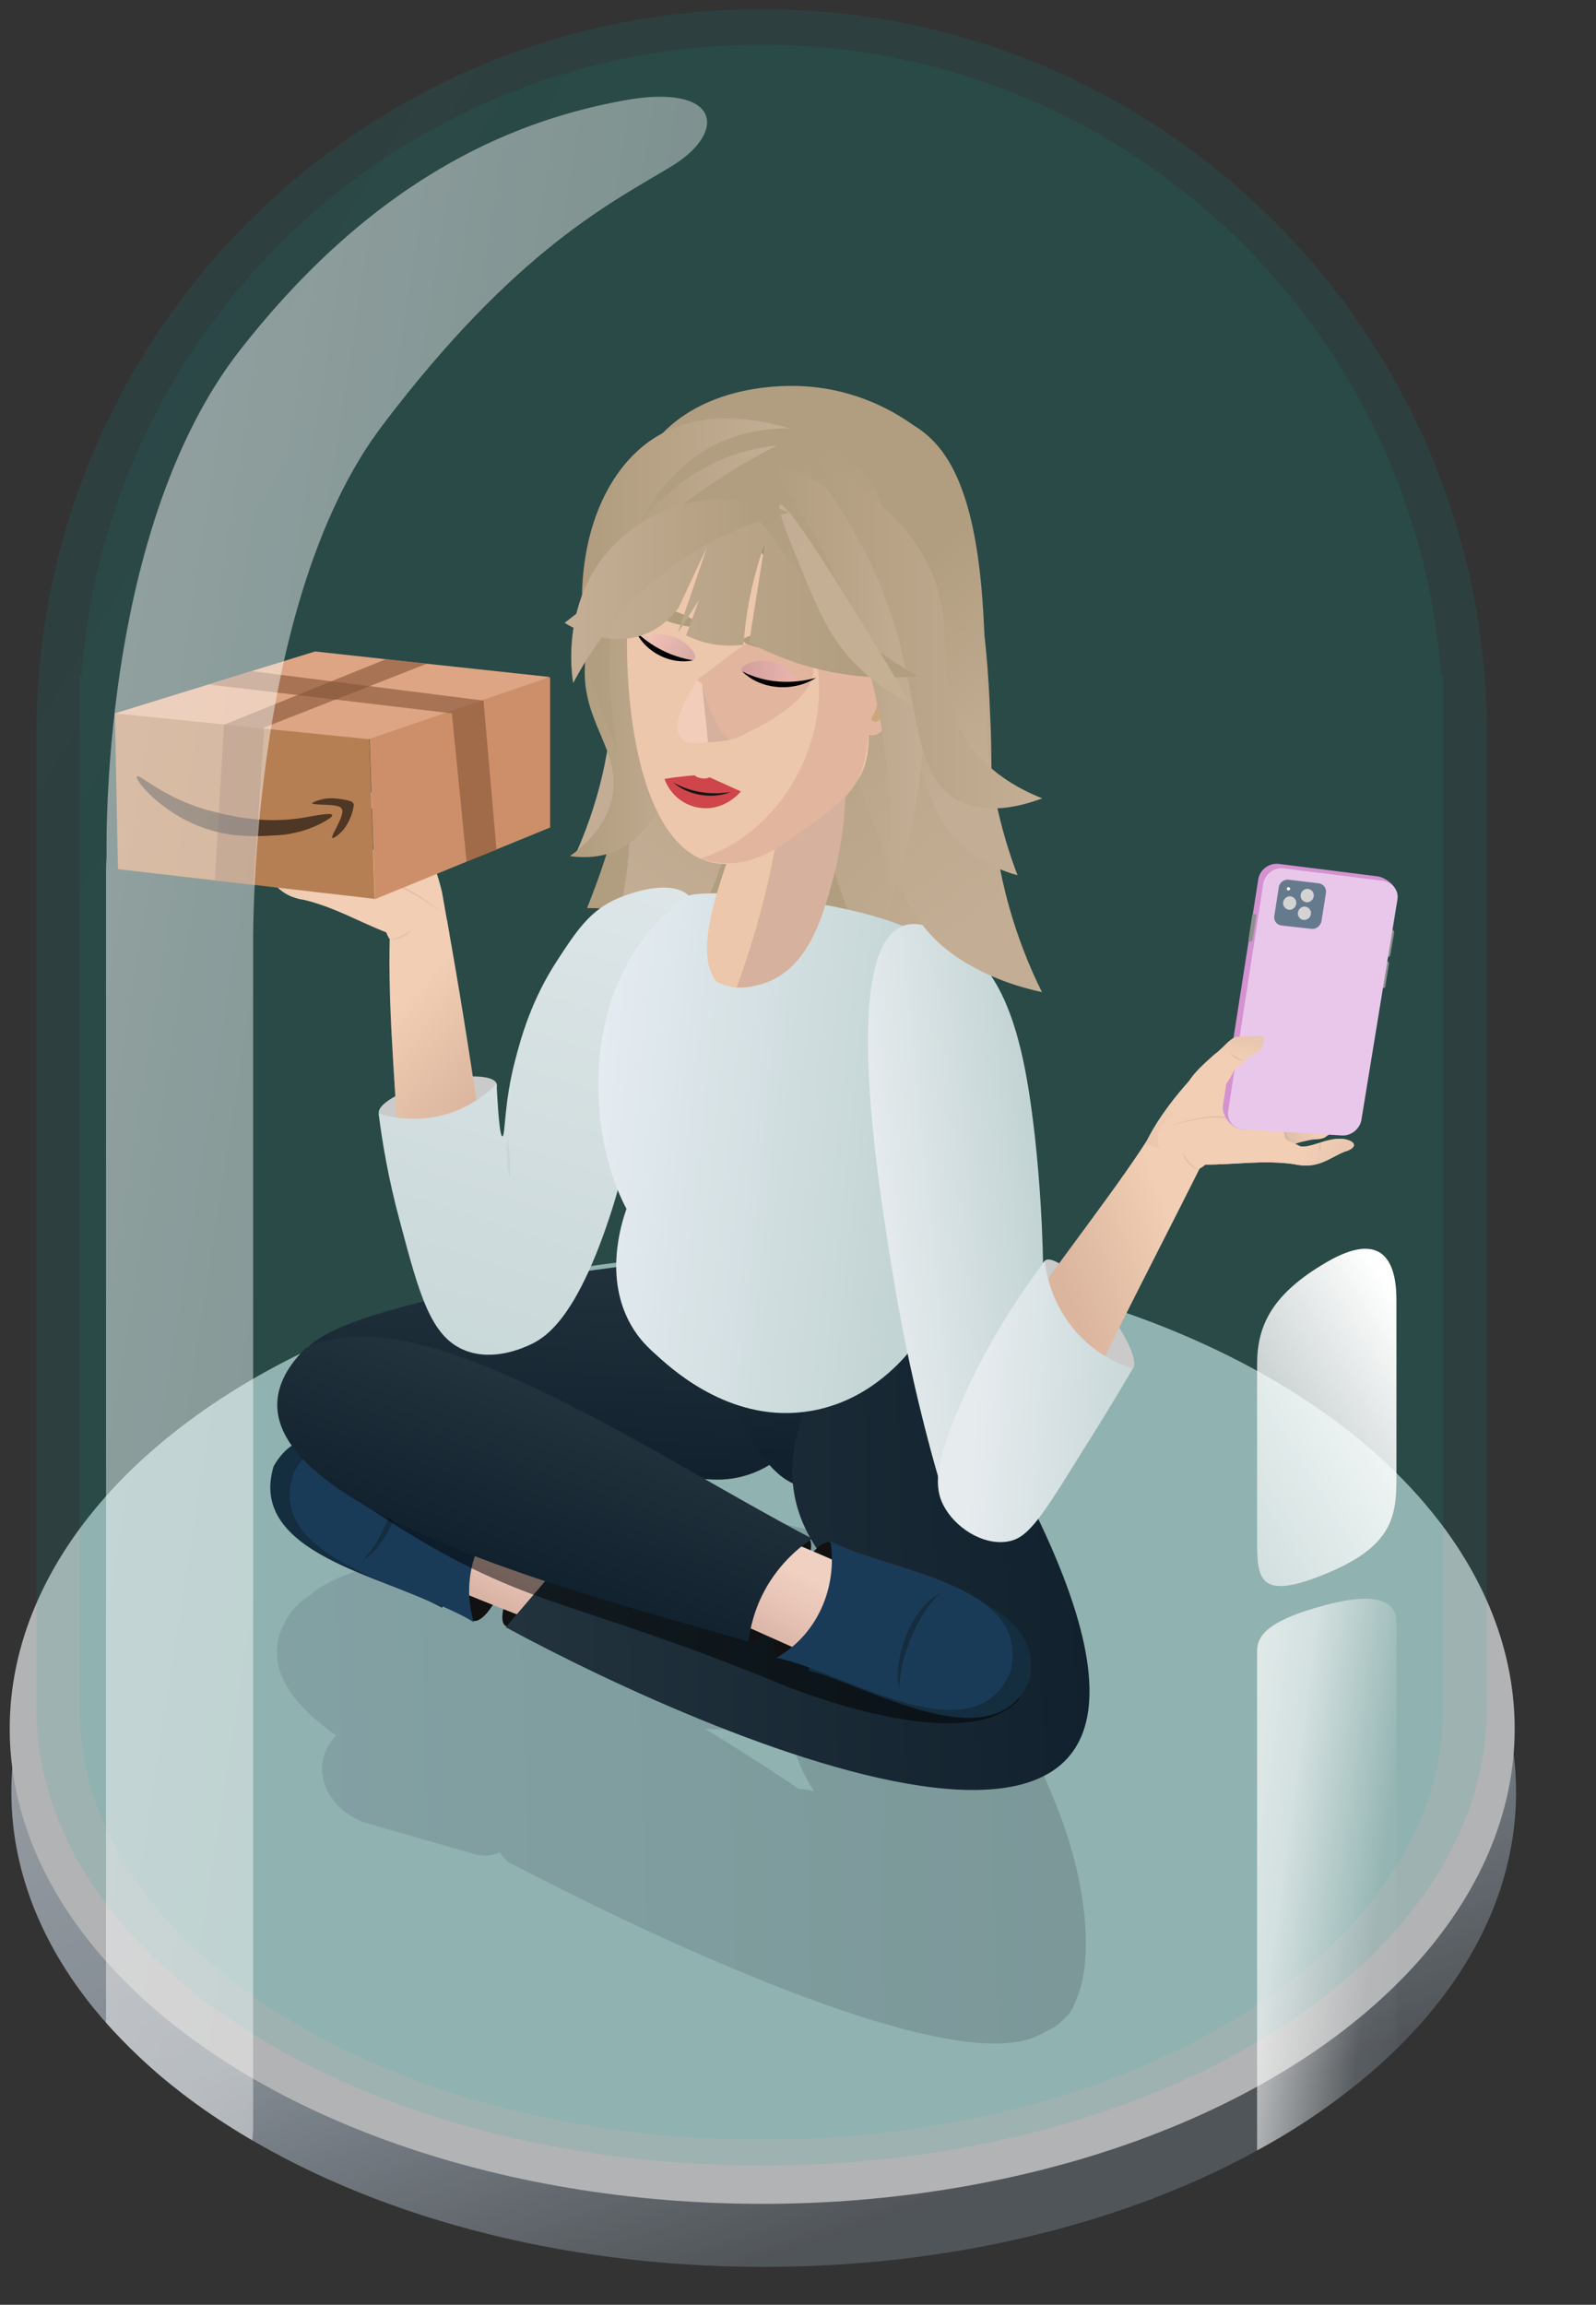 <?xml version="1.0" encoding="UTF-8"?>
<!-- Generator: Adobe Illustrator 28.3.0, SVG Export Plug-In . SVG Version: 6.00 Build 0)  -->
<svg xmlns="http://www.w3.org/2000/svg" xmlns:xlink="http://www.w3.org/1999/xlink" version="1.1" id="Layer_1" x="0px" y="0px" viewBox="0 0 575 830" style="enable-background:new 0 0 575 830;" xml:space="preserve">
<rect x="0" y="0" width="575" height="830" fill="#333333" stroke="none"/>
<style type="text/css">
	.st0{opacity:0.73;}
	.st1{fill:#3A4853;fill-opacity:0;}
	.st2{fill:url(#SVGID_1_);}
	.st3{fill:#E1E2E4;}
	.st4{opacity:0.11;fill:url(#SVGID_00000043422042997207326820000018017194099986211497_);enable-background:new    ;}
	.st5{opacity:9.000000e-02;fill:url(#SVGID_00000036959393676846506710000015545071943450728614_);enable-background:new    ;}
	.st6{opacity:0.21;fill:url(#SVGID_00000097496230496065088450000007578150425185002370_);enable-background:new    ;}
	.st7{fill:#CACACA;}
	.st8{fill:url(#Union_51_00000060721483191020382060000015581583457558053553_);}
	.st9{fill:url(#SVGID_00000064314121602583956120000018090756510619620484_);}
	.st10{fill:url(#Path_6362_00000132768078295743703350000001096900418206013062_);}
	.st11{fill:url(#Path_6364_00000021078696253724365340000010195419387863061671_);}
	.st12{fill:url(#Path_6365_00000140725454207538253640000010931177485367381156_);}
	.st13{fill:url(#Path_6363_00000003815920792486556180000008624986513712518584_);}
	.st14{opacity:0.12;}
	.st15{fill:#705F57;}
	.st16{opacity:0.18;}
	.st17{fill:url(#Path_6362_00000028298860779846559940000018029659204518265228_);}
	.st18{fill:url(#SVGID_00000020376616636668851310000017492407360289331094_);}
	.st19{fill:url(#SVGID_00000016074713309944147560000012329598277346417338_);}
	.st20{fill:url(#SVGID_00000117637141700375957330000007910726822875131549_);}
	.st21{fill:url(#SVGID_00000125591167178709359460000011931183120068854407_);}
	.st22{fill:#A0807F;}
	.st23{fill:url(#SVGID_00000145760437431543400670000004000000973928578434_);}
	.st24{fill:url(#SVGID_00000117659435707831436600000011434244553524702878_);}
	.st25{fill:#111111;}
	.st26{fill:url(#SVGID_00000087395145546249594030000014418721184472382389_);}
	.st27{fill:#142D3F;}
	.st28{fill:#1A3B58;}
	.st29{fill:url(#SVGID_00000075162934349119703670000009370333110721548467_);}
	.st30{opacity:0.5;enable-background:new    ;}
	.st31{fill:url(#SVGID_00000129197800768130267260000014313106661172558484_);}
	.st32{fill:url(#SVGID_00000122715166567347209270000018308389231065637563_);}
	.st33{fill:url(#SVGID_00000060738724936818988860000012675022255107340959_);}
	.st34{fill:url(#SVGID_00000042708616423023796750000013469831998762743453_);}
	.st35{fill:url(#SVGID_00000083072655948500854530000012386582702596171927_);}
	.st36{fill:url(#SVGID_00000046323008241820946520000009482840335948739215_);}
	.st37{fill:#9B9592;}
	.st38{fill:#DAC900;}
	.st39{fill:#ECD806;}
	.st40{fill:url(#SVGID_00000025440127246697641870000009479613473076660646_);}
	.st41{fill:#EDC7AB;}
	.st42{fill:#D6B19D;}
	.st43{fill:#E2B69E;}
	.st44{fill:#CBA77A;}
	.st45{fill:url(#SVGID_00000095305548642251363650000012717515137447311277_);}
	.st46{fill:#CF454A;}
	.st47{fill:#161616;}
	.st48{fill:#AE9C7C;}
	.st49{opacity:0.29;fill:url(#SVGID_00000175297523114411647670000010035865512117955773_);}
	.st50{fill:#F2CDB9;}
	.st51{fill:url(#SVGID_00000057108720908791528560000016265418914054650279_);}
	.st52{fill:url(#SVGID_00000165917710564619714810000006856005560071296912_);}
	.st53{fill:url(#SVGID_00000107585554893872661530000002560697293078747540_);}
	.st54{fill:url(#SVGID_00000173875543656442089350000016670079693583788934_);}
	.st55{fill:url(#SVGID_00000024701891320901534860000001846324923578309306_);}
	.st56{fill:url(#SVGID_00000183942116314651899150000008776395457223453571_);}
	.st57{fill:url(#SVGID_00000041991212501490448860000014110381128896190106_);}
	.st58{fill:url(#SVGID_00000128455586076580607990000010988832662966088326_);}
	.st59{fill:url(#SVGID_00000027577255643369173960000012108183898542124171_);}
	.st60{opacity:0.29;fill:url(#SVGID_00000180335053334852578610000013815695709248670362_);}
	.st61{fill:url(#Union_51_00000154400624704075159680000004215695877489306296_);}
	.st62{fill:url(#SVGID_00000085933505143448263500000003823264110783449736_);}
	.st63{fill:url(#Path_6364_00000044147422502010540060000000806745145158036646_);}
	.st64{fill:url(#Path_6365_00000181806080949960537760000007685178513339191219_);}
	.st65{fill:url(#Path_6363_00000021106590977361404670000000398817753359831947_);}
	.st66{fill:url(#Path_6362_00000157272697111089304200000012466037288654922631_);}
	.st67{fill:url(#Path_6362_00000044873282600851609680000001882646238178656390_);}
	.st68{fill:url(#SVGID_00000124878209617262595670000008230770703958212006_);}
	.st69{fill:#B57F53;}
	.st70{fill:#CD8F69;}
	.st71{fill:#DDA583;}
	.st72{opacity:0.61;fill:#855436;}
	.st73{fill:#D492D0;}
	.st74{fill:#8F8F8F;}
	.st75{fill:#E9C7EA;}
	.st76{fill:#667A8E;}
	.st77{fill:#D3D3D3;}
	.st78{fill:#FFFFFF;}
	.st79{fill:url(#Path_6362_00000176009254186530658130000008726989260186126486_);}
	.st80{fill:url(#SVGID_00000168114660615933036750000009041334735473546151_);}
	.st81{fill:url(#SVGID_00000033369574920823132890000017144480709427876237_);}
	.st82{opacity:0.57;}
	.st83{opacity:0.49;fill:url(#SVGID_00000118360842475105917640000008377278566574113671_);enable-background:new    ;}
</style>
<g transform="translate(-10 17.847)" class="st0">
	<path class="st1" d="M308.2,451.2c150.9,0,273.3,80.1,273.3,178.9S459.1,808.9,308.2,808.9S34.9,728.8,34.9,630   S157.3,451.2,308.2,451.2z"></path>
	
		<linearGradient id="SVGID_1_" gradientUnits="userSpaceOnUse" x1="-1086.677" y1="1063.032" x2="-1086.258" y2="1062.265" gradientTransform="matrix(542.113 0 0 -342.142 589272.625 364203.375)">
		<stop offset="0" style="stop-color:#C4CAD1"></stop>
		<stop offset="0.606" style="stop-color:#9FAAB5"></stop>
		<stop offset="1" style="stop-color:#5B6167"></stop>
	</linearGradient>
	<path class="st2" d="M284.1,456.4c149.7,0,272.1,76.6,272.1,171.1S434.8,798.5,285.1,798.5S14.1,721.9,14.1,627.5   S134.4,456.4,284.1,456.4z"></path>
	<ellipse class="st3" cx="284.6" cy="604.7" rx="271.1" ry="171.1"></ellipse>
</g>
<linearGradient id="SVGID_00000147912702211750510360000015788622114040638891_" gradientUnits="userSpaceOnUse" x1="-1097.007" y1="1081.039" x2="-1096.702" y2="1080.756" gradientTransform="matrix(522.585 0 0 -776.608 573231.438 839514.312)">
	<stop offset="0" style="stop-color:#2583A1"></stop>
	<stop offset="1" style="stop-color:#00B0A1"></stop>
</linearGradient>
<path style="opacity:0.11;fill:url(#SVGID_00000147912702211750510360000015788622114040638891_);enable-background:new    ;" d="  M13.1,615c0-0.1,0-0.1,0-0.2l0,0V262.3h0c1.2-143.3,117.7-259,261.3-259s260.1,115.8,261.3,259h0v352.5l0,0c0,0.1,0,0.1,0,0.2  c0,91.1-117,164.9-261.3,164.9S13.1,706.1,13.1,615z"></path>
<linearGradient id="SVGID_00000132047443802018258830000017116175105324610227_" gradientUnits="userSpaceOnUse" x1="-1096.872" y1="1081.039" x2="-1096.567" y2="1080.756" gradientTransform="matrix(491.13 0 0 -754.402 538677.938 815522.375)">
	<stop offset="0" style="stop-color:#2583A1"></stop>
	<stop offset="1" style="stop-color:#00B0A1"></stop>
</linearGradient>
<path style="opacity:9.000000e-02;fill:url(#SVGID_00000132047443802018258830000017116175105324610227_);enable-background:new    ;" d="  M28.7,615.5V243.2h0.7c9.4-127,115.5-227.1,244.9-227.1s235.4,100.1,244.9,227.1h0.7v372.3c0,85.6-109.9,155-245.6,155  S28.7,701.1,28.7,615.5z"></path>
<linearGradient id="SVGID_00000117647566717260034590000011148769068740554647_" gradientUnits="userSpaceOnUse" x1="-1095.229" y1="1080.492" x2="-1094.229" y2="1080.511" gradientTransform="matrix(291.511 0 0 -192.54 319371.125 208679.969)">
	<stop offset="0" style="stop-color:#4F6575"></stop>
	<stop offset="1" style="stop-color:#2E3741"></stop>
</linearGradient>
<path style="opacity:0.21;fill:url(#SVGID_00000117647566717260034590000011148769068740554647_);enable-background:new    ;" d="  M183.1,670.5c-1.3-1-2.3-2.2-3.1-3.5c-1.7,0.8-3.5,1.3-5.4,1.3c-0.6,0-1.2-0.1-1.9-0.2l0,0.1l-1-0.3l-39.1-11.2  c-11.6-3.4-18.8-14.3-15.9-24.3c0.8-2.8,2.3-5.3,4.4-7.4c-22.9-16.2-24.6-30.3-18-41.7c1.9-3.5,4.7-6.4,8.1-8.4  c17.2-17.8,127.1-32.4,145.4-31.4h4.4c3.7,0.2,7.4,1.2,10.7,3l24.2,5.4c6.6-1.3,13.5,0.2,19,4.2c0.3-0.4,0.5-0.9,0.8-1.3  c7.2-12.5,42.1,44.1,48.5,62.8c0,0,3.9,1.7,16.4,32.6c10.2,25.3,14.2,54.7,6.8,70.7c-0.8,2.4-2.1,4.5-4,6.1  c-0.9,0.9-1.8,1.8-2.8,2.5c-0.6,0.4-1.2,0.7-1.8,1c-1.9,1.1-3.9,2.1-5.9,3c-3.9,1.7-8.8,2.4-14.5,2.4  C305.4,736,183.1,670.5,183.1,670.5z M291.7,644.7l1.6,0.4c-4.5-7-8-15-8.5-23.4c-2.9-0.7-5.5-2.1-7.7-4.1  c-6.1,3.7-13.2,5.5-20.4,5.1l-2.7-0.1c16.2,9.8,28.9,18.3,33.9,21.7c0.9,0,1.8,0,2.7,0.2l0-0.1L291.7,644.7z"></path>
<ellipse transform="matrix(0.97 -0.244 0.244 0.97 -91.853 50.526)" class="st7" cx="157.8" cy="395.6" rx="21.9" ry="6.3"></ellipse>
<linearGradient id="Union_51_00000067205773157680494860000010389308986940963496_" gradientUnits="userSpaceOnUse" x1="-1538.277" y1="1081.754" x2="-1538.01" y2="1081.539" gradientTransform="matrix(164.248 8.717 8.189 -154.303 243934.219 180683.562)">
	<stop offset="0" style="stop-color:#F1CEB4"></stop>
	<stop offset="0.18" style="stop-color:#F1CEB4"></stop>
	<stop offset="0.988" style="stop-color:#DBB59E"></stop>
</linearGradient>
<path id="Union_51_00000172403932093904710980000006405893044848325053_" style="fill:url(#Union_51_00000067205773157680494860000010389308986940963496_);" d="  M143.5,413c-1.4-27.1-4.1-54.1-2.9-80.8c6.8-0.3,13.6-0.7,20.4-1c4.2,23.2,8.1,47.5,11.6,71.6"></path>
<linearGradient id="SVGID_00000103983480300940816780000008457878257906953857_" gradientUnits="userSpaceOnUse" x1="-1351.553" y1="132.97" x2="-1327.014" y2="124.305" gradientTransform="matrix(-0.977 -0.214 -0.214 0.977 -1171.02 -116.564)">
	<stop offset="0" style="stop-color:#F1CEB4"></stop>
	<stop offset="0.18" style="stop-color:#F1CEB4"></stop>
	<stop offset="0.941" style="stop-color:#CEB0A1"></stop>
</linearGradient>
<path style="fill:url(#SVGID_00000103983480300940816780000008457878257906953857_);" d="M159.2,321.1c-2.7-11.7-8.8-23.4-13.1-31.6  c-1.1-1.2-2.1-1.3-4.5-2.2c-4.6-1.6-4.5-3.2-6-1.1c-0.3-0.5-0.7-0.9-1.1-1.1c-11.4,7-21.8,5.5-13.1,19.4c-22-3.1-6.2-22.4-17.3-23.3  c-0.7,3.5-1.4,7.1-2.1,10.6c-1.6-2.8-3.4-4.1-6.4-2.8c2.3,7.4,4.7,14.7,7,22.1c3.9,1.5,5.9,4.3,10.2,5.9c-6.4,1.1-5.9-2.2-13.9-6.7  c-3.1-2.6-11-1.8-4.8,2.9c4.7,4.6,6.7,9.6,15.6,10.9c10.7,2.6,19.4,7.7,29.5,11.7c0.2,0.7,0.6,1.5,1.1,2.3 M140.2,337.9  c7.2-0.5,14.4-1,21.7-1.6c-0.9-5.1-1.8-10.2-2.7-15.3 M133,292.1c0.7-0.8,1.7-1.8,2.3-2.8c0.3,2.9,2.6,2.8,3.8,5.9  c0.2,1.3,1.7,3.8,2.6,4.8c1.4,11.4-13.4,6.8-14.6-3.7C130,294.9,131.9,293.2,133,292.1z"></path>
<linearGradient id="Path_6362_00000101824631275570880710000012159581658262174122_" gradientUnits="userSpaceOnUse" x1="-1513.531" y1="1073.611" x2="-1513.262" y2="1074.375" gradientTransform="matrix(42.48 -10.563 -12.816 -51.542 78198.461 39649.438)">
	<stop offset="0" style="stop-color:#F1CEB4"></stop>
	<stop offset="0.18" style="stop-color:#F1CEB4"></stop>
	<stop offset="0.941" style="stop-color:#CEB0A1"></stop>
</linearGradient>
<path id="Path_6362_00000008110040852934142840000017249863426637778822_" style="fill:url(#Path_6362_00000101824631275570880710000012159581658262174122_);" d="  M133.2,305.6c-2,5.7,5,12,7.5,12.1c0.5,0.4,3.7,3,7.8,2.1c11.4-4,6.8-12.7,1.9-22.2c-2.2-3.2-2.1-4.9-4.3-8.1  c-1.1-1.2-2.1-1.3-4.5-2.2c-3.8-1.5-4.4-2.4-5.3-1.9c-1.2,0.6-1.4,3-0.9,4.8c0.7,2.3,2.5,2.1,3.6,5c0.2,1.3,1.7,3.8,2.6,4.8  C143.7,304.5,136.9,308.9,133.2,305.6z"></path>
<linearGradient id="Path_6364_00000088820907511754948760000009034583775991747250_" gradientUnits="userSpaceOnUse" x1="-1445.705" y1="1079.461" x2="-1445.836" y2="1078.992" gradientTransform="matrix(14.374 -0.664 -1.981 -43.13 23029.051 45891.223)">
	<stop offset="2.531151e-02" style="stop-color:#F1CEB4"></stop>
	<stop offset="1" style="stop-color:#CEB0A1"></stop>
</linearGradient>
<path id="Path_6364_00000126324546060534063280000003757182244728282045_" style="fill:url(#Path_6364_00000088820907511754948760000009034583775991747250_);" d="  M101.3,294.7c-0.8-2.8,0.3-10.5,2.6-13.6c8-0.3,2.3,14.2,6.4,17.7c2.8,4.2,8,3.7,8.3,6.3c0.1,3.7-5.6,4.9-7.6,3.5  C105.4,306.8,102.1,300,101.3,294.7z"></path>
<linearGradient id="Path_6365_00000000216849372657141120000001819111733130570933_" gradientUnits="userSpaceOnUse" x1="-1480.289" y1="1080.643" x2="-1479.285" y2="1079.099" gradientTransform="matrix(21.855 -2.997805e-02 -4.237572e-02 -33.942 32501.744 36933.289)">
	<stop offset="4.730976e-02" style="stop-color:#F1CEB4"></stop>
	<stop offset="0.883" style="stop-color:#CEB0A1"></stop>
</linearGradient>
<path id="Path_6365_00000036942913800494185710000004764135841465364114_" style="fill:url(#Path_6365_00000000216849372657141120000001819111733130570933_);" d="  M102.5,311c-4.3-5.7-6.5-16.4-7-22.1c4.5-1.8,7,2.1,7.7,7.5c1.8,3.2,3.7,6.3,5.5,9.4c2.9,2.1,5.4,1.4,7.8,4.1  c2.2,2.3,0.2,7.7-3.4,7.5c-1.5,0-1.9-1-4.9-3C105.1,312.4,104.1,312.6,102.5,311z"></path>
<linearGradient id="Path_6363_00000002376768187495843420000016392574458628681386_" gradientUnits="userSpaceOnUse" x1="-1522.944" y1="1074.603" x2="-1524.279" y2="1074.571" gradientTransform="matrix(60.137 -14.954 -12.989 -52.262 105671.094 33709.582)">
	<stop offset="0" style="stop-color:#F1CEB4"></stop>
	<stop offset="0.18" style="stop-color:#F1CEB4"></stop>
	<stop offset="0.988" style="stop-color:#CEB0A1"></stop>
</linearGradient>
<path id="Path_6363_00000073705351832116490740000012786477337818800817_" style="fill:url(#Path_6363_00000002376768187495843420000016392574458628681386_);" d="  M139.1,335.6c-10.1-3.9-18.8-9.1-29.5-11.7c-8.9-1.3-10.9-6.3-15.6-10.9c-1.5-1-3.8-3.6-1-4.2c6.7-1.2,13.2,8.5,16.8,8.2  c7-0.9,18.2,1.4,25.9,0.9C180.7,321.1,148.5,353.2,139.1,335.6z"></path>
<g class="st14">
	<path class="st15" d="M102.1,316.1c0.4-1,0.8-1.9,1.4-2.9C103.7,314.3,103.1,315.6,102.1,316.1L102.1,316.1z"></path>
</g>
<g class="st14">
	<path class="st15" d="M113.6,316.7c1.3-0.3,2.1-1.2,2.7-2.2c0.6-1,1.1-2.2,0.9-3.5C118.4,313.3,116.3,317,113.6,316.7L113.6,316.7z   "></path>
</g>
<g class="st14">
	<path class="st15" d="M115.5,309c0.8-0.3,1.3-1.1,1.9-1.7c0.5-0.7,1.1-1.3,1.3-2.1C119.1,306.5,117,309.2,115.5,309L115.5,309z"></path>
</g>
<g class="st16">
	<path class="st15" d="M120.7,296.7c2.2,0.4,4.6,0.1,6.7-0.7C125.5,297.2,122.7,297.5,120.7,296.7L120.7,296.7z"></path>
</g>
<g class="st14">
	<path class="st15" d="M139.1,295.3c1.1,0.5,2.3,0.3,3.4,0.2c1.1-0.2,2.3-0.3,3.3-1C144.6,296.2,140.5,296.8,139.1,295.3   L139.1,295.3z"></path>
</g>
<g class="st14">
	<path class="st15" d="M141.5,303.3c1.3,0.9,2.7,1.4,4.3,1.1c1.5-0.3,3.2-0.6,4.7,0.1C147.3,304,144,306.6,141.5,303.3L141.5,303.3z   "></path>
</g>
<g class="st14">
	<path class="st15" d="M108.7,305.8c-0.5,1.1-1.9,1.9-3.1,1.8C106.6,306.9,107.6,306.4,108.7,305.8L108.7,305.8z"></path>
</g>
<g class="st14">
	<path class="st15" d="M108.1,300.9c0.5,0,1-0.4,1.5-0.6c0.5-0.3,0.9-0.4,1.2-0.9C111,300.5,108.9,301.5,108.1,300.9L108.1,300.9z"></path>
</g>
<g class="st14">
	<path class="st15" d="M100.7,297.9c0.8-0.3,1.6-0.4,2.5-0.5C102.8,298.2,101.5,298.4,100.7,297.9L100.7,297.9z"></path>
</g>
<g class="st14">
	<path class="st15" d="M105.2,292.3c0.6-0.1,1.2-0.4,1.8-0.5c0.2,0,0.4-0.1,0.6-0.2c-0.1,0.3-0.2,0.4-0.4,0.6   C106.7,292.6,105.8,292.8,105.2,292.3L105.2,292.3z"></path>
</g>
<g class="st14">
	<path class="st15" d="M140.6,338.3c1.4-0.1,2.8-0.7,4-1.3c1.3-0.7,2.6-1.3,3.6-2.3C146.9,336.9,143.1,338.8,140.6,338.3   L140.6,338.3z"></path>
</g>
<g class="st14">
	<path class="st15" d="M136.3,307.6c-1.2,4-0.4,6.9,2.2,10.1C135.3,315.3,134.3,311.2,136.3,307.6L136.3,307.6z"></path>
</g>
<linearGradient id="Path_6362_00000160876215996127258930000007938198179384331964_" gradientUnits="userSpaceOnUse" x1="-1513.964" y1="1074.097" x2="-1513.595" y2="1073.128" gradientTransform="matrix(42.48 -10.563 -12.816 -51.542 78198.461 39649.438)">
	<stop offset="0" style="stop-color:#F1CEB4"></stop>
	<stop offset="0.18" style="stop-color:#F1CEB4"></stop>
	<stop offset="0.941" style="stop-color:#CEB0A1"></stop>
</linearGradient>
<path id="Path_6362_00000008856486132596190350000015212177446139747752_" style="fill:url(#Path_6362_00000160876215996127258930000007938198179384331964_);" d="  M127.9,299c-0.3-0.9-0.6-1.9-0.9-2.8c4.1-2,11.9-7.6,7.4-11.2c-11.4,6.9-21.8,5.6-13.1,19.4c2.5,0.8,7.4,0.3,9.3-0.7  C129.7,302.7,128.3,300.4,127.9,299z"></path>
<g class="st14">
	<path class="st15" d="M119.8,304.2c3.3,0.6,6.8,0.5,10.1-0.3C126.9,305.4,122.9,305.5,119.8,304.2L119.8,304.2z"></path>
</g>
<g class="st14">
	<path class="st15" d="M126.7,317.8c5.8,0.3,11.8-0.9,17.4,1.1c5.4,2.2,10.1,5.8,14.7,9.3c-7.3-4.5-14.3-10.6-23.4-10   C132.5,318.1,129.6,318,126.7,317.8L126.7,317.8z"></path>
</g>
<linearGradient id="SVGID_00000135649499465013801460000018027311507060420759_" gradientUnits="userSpaceOnUse" x1="288.758" y1="188.169" x2="281.059" y2="307.01">
	<stop offset="3.790416e-03" style="stop-color:#9A8871"></stop>
	<stop offset="0.928" style="stop-color:#B19D7F"></stop>
</linearGradient>
<path style="fill:url(#SVGID_00000135649499465013801460000018027311507060420759_);" d="M223.4,249c-1.2-3.8-5.4-15.7-4.5-31.6  c0.5-9.4,2.6-17.5,4.5-23.5h0c2.1-73.3,123.3-72.4,123.9,1.2c-0.1,17.4-0.2,34.7-0.4,52.1c-0.1,7.7,0.3,8.6,0.7,18.5  c1.6,43.9,2.4,65.9-4.5,72.3c-14.7,13.6-52.6-5-60.8-9.2c-23.6-0.6-47.2-1.2-70.8-1.8C228.1,285.7,227.5,262.6,223.4,249z"></path>
<linearGradient id="SVGID_00000076599409617153780280000007953587295434277291_" gradientUnits="userSpaceOnUse" x1="-89.353" y1="171.006" x2="20.059" y2="310.29" gradientTransform="matrix(-0.997 7.444014e-02 7.444014e-02 0.997 201.61 1.301)">
	<stop offset="6.783333e-02" style="stop-color:#B19D7F"></stop>
	<stop offset="0.988" style="stop-color:#C3AD94"></stop>
</linearGradient>
<path style="fill:url(#SVGID_00000076599409617153780280000007953587295434277291_);" d="M318.4,150c-53.5-7.4-72.4,13.6-78.8,22.8  c-16.6,24-14.9,65.7-14.1,88.8c0.6,18.6,3.3,33.8-0.5,58c-2.4,15.3-6.2,27.4-9.2,35.4c7.1-2.3,16.7-6.3,25.5-13.6  c15.7-13.1,18.7-28.6,30-72.3c1.8-7.1,2.9-10.6,3-11.1c6.4-30.2-4.7-45-2.7-61C273,185,282.6,168.5,318.4,150z"></path>
<linearGradient id="SVGID_00000107574336379925857460000007405710286628040333_" gradientUnits="userSpaceOnUse" x1="107.332" y1="183.251" x2="237.917" y2="349.488" gradientTransform="matrix(1 0 0 1 142.771 0)">
	<stop offset="6.783333e-02" style="stop-color:#B19D7F"></stop>
	<stop offset="0.988" style="stop-color:#C3AD94"></stop>
</linearGradient>
<path style="fill:url(#SVGID_00000107574336379925857460000007405710286628040333_);" d="M229.7,167.4c64.1-13.6,88.9,9.5,97.4,19.8  c22.2,26.9,23.8,76.5,24.9,103.9c0.9,22.1-1,40.3,5.7,68.7c4.2,17.9,9.9,31.9,14.2,41.1c-8.8-2-20.8-5.9-32-13.7  c-20.1-14.1-25.2-32.2-42.6-82.9c-2.8-8.2-4.5-12.3-4.6-12.8c-10.4-35.2,1.7-53.7-2.1-72.4C287.7,204.8,274.7,186.1,229.7,167.4z"></path>
<linearGradient id="SVGID_00000106853477182120125440000017404727832358621608_" gradientUnits="userSpaceOnUse" x1="-2199.466" y1="-11.335" x2="-2198.466" y2="-11.353" gradientTransform="matrix(-4.127 79.294 -185.386 -9.65 -10977.473 174744.672)">
	<stop offset="0" style="stop-color:#22333E"></stop>
	<stop offset="1" style="stop-color:#11222E"></stop>
</linearGradient>
<path style="fill:url(#SVGID_00000106853477182120125440000017404727832358621608_);" d="M294.3,498.8c-1,19.8-17.9,35-37.7,34  c-0.6-0.1-116-6-116.7-6.1c-20-0.7-32.8-20.4-30.9-37.9c3.5-19.5,128.2-36.3,147.6-35.3C278.9,451.4,295.3,477.4,294.3,498.8z"></path>
<g class="st14">
	<path class="st22" d="M181.1,417.7c-1.3,5.4-2.7,10.7-4.3,16C177,428.2,178.5,422.6,181.1,417.7L181.1,417.7z"></path>
</g>
<linearGradient id="SVGID_00000051358580837910715820000008792148986836398217_" gradientUnits="userSpaceOnUse" x1="139.941" y1="538.351" x2="242.441" y2="219.315">
	<stop offset="0" style="stop-color:#C3D4D4"></stop>
	<stop offset="0.962" style="stop-color:#E6EBEE"></stop>
</linearGradient>
<path style="fill:url(#SVGID_00000051358580837910715820000008792148986836398217_);" d="M248,322.4c-7.3-6.5-23.8,0.4-25.4,1.1  c-10.1,4.3-15,11.9-21.8,22.3c-9.4,14.4-13,27.6-15.2,36c-4.1,15.5-3.5,27.4-4.6,27.4c-0.6,0-1.3-3.3-2.1-18.9  c-2.7,2.8-8.6,8-17.7,10.8c-11.4,3.5-21.1,1-24.8-0.1c1.3,10.2,3.5,23.5,7.6,38.6c7.1,26.8,11.2,41.8,23.5,46.7  c10.4,4.1,21.2-1,23.6-2.1c5.6-2.6,16.4-9.5,28.4-45.6c5.7-17.1,5.4-22,10.1-41C241.7,349.3,256.6,330,248,322.4z"></path>
<linearGradient id="SVGID_00000119829885674620239170000007775181248193199016_" gradientUnits="userSpaceOnUse" x1="-1096.032" y1="1095.661" x2="-1095.283" y2="1095.489" gradientTransform="matrix(17.066 80.244 70.066 -14.902 -57769.203 104739.18)">
	<stop offset="0" style="stop-color:#22333E"></stop>
	<stop offset="1" style="stop-color:#11222E"></stop>
</linearGradient>
<path style="fill:url(#SVGID_00000119829885674620239170000007775181248193199016_);" d="M332.9,491.8c3.8,17.8-5,34.8-19.6,37.9  l-20.4,5.4c-14.6,3.1-29-25.5-32.8-43.3c-3.8-17.8-10.4-31.4,4.2-34.5l35.3,7.9C314.2,462.1,329.1,474,332.9,491.8z"></path>
<path class="st25" d="M197.8,569.7c-14.4,24.8-24.1,19.2-9.8-5.7C202.3,539.2,212.1,544.8,197.8,569.7z"></path>
<path class="st25" d="M170.5,559.7c-8,29.4,3.1,32.8,13.4,4.9C193.9,535.9,182.8,531,170.5,559.7z"></path>
<linearGradient id="SVGID_00000062151374849187282510000009908140997320574613_" gradientUnits="userSpaceOnUse" x1="-2162.891" y1="-5.215" x2="-2161.7" y2="-5.161" gradientTransform="matrix(-18.397 23.419 -68.312 -30.865 -39933.449 51046.758)">
	<stop offset="0" style="stop-color:#EFD0C1"></stop>
	<stop offset="0.26" style="stop-color:#EFD0C1"></stop>
	<stop offset="0.661" style="stop-color:#E6C2B5"></stop>
	<stop offset="1" style="stop-color:#D9B4A5"></stop>
</linearGradient>
<path style="fill:url(#SVGID_00000062151374849187282510000009908140997320574613_);" d="M244.5,571.6l-19.3,24  c-17.8-5.7-52.6-19.3-69.3-26.6l17.2-24.8C176.5,541.1,246.3,568.1,244.5,571.6z"></path>
<path class="st27" d="M177.4,539.4L177.4,539.4c-20.4-7.1-63-39.3-78.8-11.4c-9.6,31.4,40,39.5,60.7,51  C162.7,567.1,170.4,550,177.4,539.4z"></path>
<path class="st28" d="M185.4,540.3c-22.8-6.2-63.1-39.1-79.5-10.2c-11.6,32,44.6,41.2,64.8,54.1  C165.8,568.2,171.9,550.7,185.4,540.3z"></path>
<g>
	<path class="st27" d="M143.6,526.5c3.8,10.2-1.8,24.5-8.9,32.2c-1.1,1.2-2.5,2.3-3.9,3C138.2,554.4,145,537,143.6,526.5   L143.6,526.5z"></path>
</g>
<linearGradient id="SVGID_00000116942079207299476930000014199307688134023301_" gradientUnits="userSpaceOnUse" x1="-2187.633" y1="0.498" x2="-2186.643" y2="0.48" gradientTransform="matrix(212.754 0 0 182.974 465608.781 465.038)">
	<stop offset="0" style="stop-color:#22333E"></stop>
	<stop offset="1" style="stop-color:#11222E"></stop>
</linearGradient>
<path style="fill:url(#SVGID_00000116942079207299476930000014199307688134023301_);" d="M206.5,557.6c19.4,8.4,55.6,24.1,55.6,24.1  c0.7,0.4,59.4,9.2,59.9,10c-2.5-3.9-4.6-8-6.3-12.3c-47.3-35.9-32.7-71.4,0-114.6c7.2-12.5,42.1,44.1,48.5,62.9  c103.7,191.2-105,100-182,58.3"></path>
<path class="st30" d="M118.5,521.5c33.5-21.1,158.3,42,210.8,53.9c4.9-0.2,49.5,12.9,37.8,36.6c-19.4,21.9-83.9-5-82.6-4.2  c-78-32.4-92.9-27.4-143.2-59.3C129.6,540.6,113.6,533.1,118.5,521.5z"></path>
<linearGradient id="SVGID_00000077294215718901774820000008655593869490790572_" gradientUnits="userSpaceOnUse" x1="327.26" y1="661.112" x2="201.448" y2="673.933" gradientTransform="matrix(1 0 0 -1 0 1082)">
	<stop offset="0" style="stop-color:#C3D4D4"></stop>
	<stop offset="1" style="stop-color:#E8EEF4"></stop>
</linearGradient>
<path style="fill:url(#SVGID_00000077294215718901774820000008655593869490790572_);" d="M237.3,488.7c-3.5-3.1-7-6.3-10-11.6  c-9.6-16.9-3.6-36-1.6-41.8c-14.9-27.6-17.5-84.1,20.9-111.7c1.3-5.9,84.9,2.3,91.8,19.5c3.8,3.3,4.5,59.4,0.1,62.8  c-3,7.1-7.2,11.5-10,13.9c-1.3,10.4-2.2,22.1-2.3,35c0,11.5,0.6,22.1,1.7,31.6c-4.1,5-16.2,18.4-35.8,21.7  C264.4,512.9,243.2,494,237.3,488.7z"></path>
<path class="st25" d="M285.2,575.1c-14.4,24.8-24.1,19.2-9.8-5.7C289.8,544.6,299.5,550.2,285.2,575.1z"></path>
<path class="st25" d="M297,579.7c-14.4,26.8-24.8,21.7-13.1-5.6C296.4,546.4,307.8,550.4,297,579.7z"></path>
<linearGradient id="SVGID_00000148624772727413896480000012132071831125684909_" gradientUnits="userSpaceOnUse" x1="-2165.019" y1="-5.8" x2="-2163.744" y2="-5.743" gradientTransform="matrix(-19.157 22.801 -67.26 -33.096 -41590.762 49721.398)">
	<stop offset="0" style="stop-color:#EFD0C1"></stop>
	<stop offset="0.26" style="stop-color:#EFD0C1"></stop>
	<stop offset="0.661" style="stop-color:#E6C2B5"></stop>
	<stop offset="1" style="stop-color:#D9B4A5"></stop>
</linearGradient>
<path style="fill:url(#SVGID_00000148624772727413896480000012132071831125684909_);" d="M302.2,562.7c-3.4,11.1-6.9,22.2-10.3,33.3  c-27.9-12.5-55.8-24.9-83.8-37.3l18-24.2C250.4,541.7,279.2,552.4,302.2,562.7z"></path>
<linearGradient id="SVGID_00000099650515701343343610000010174892236259977911_" gradientUnits="userSpaceOnUse" x1="-2209.755" y1="-9.573" x2="-2208.731" y2="-9.592" gradientTransform="matrix(-21.982 60.419 -192.59 -70.07 -50215.219 133343.078)">
	<stop offset="0" style="stop-color:#22333E"></stop>
	<stop offset="1" style="stop-color:#11222E"></stop>
</linearGradient>
<path style="fill:url(#SVGID_00000099650515701343343610000010174892236259977911_);" d="M275.4,572.9c-3.9,7.3-5.2,14-5.8,18.4  c-32.5-10.9-213.8-51.2-159.7-105.6c39.9-20.9,123.3,37.3,182.7,68.4C288.5,556.8,280.9,562.7,275.4,572.9z"></path>
<path class="st27" d="M305.6,559.8L305.6,559.8c19.7,8.9,72.8,14.7,65.1,45.8c-13.1,29.2-58.6,1-79.5-4  C297.1,590.6,303.4,572.6,305.6,559.8z"></path>
<path class="st28" d="M299.2,555c20.8,11.1,72.8,14.9,64.8,47.2c-13.5,31.3-60.7-0.7-84.3-5.2C294.3,588.8,301.8,571.9,299.2,555z"></path>
<g>
	<path class="st27" d="M339,573.7c-8.1,6.3-15.3,24.2-14.8,34.4c-0.6-1.5-0.8-3.2-0.8-4.9C323.6,592.9,329.3,578.4,339,573.7   L339,573.7z"></path>
</g>
<linearGradient id="SVGID_00000097470297934102786540000010958736901197312187_" gradientUnits="userSpaceOnUse" x1="373.527" y1="434.987" x2="315.687" y2="440.882">
	<stop offset="0" style="stop-color:#C3D4D4"></stop>
	<stop offset="1" style="stop-color:#E6EBEE"></stop>
</linearGradient>
<path style="fill:url(#SVGID_00000097470297934102786540000010958736901197312187_);" d="M325.2,333.5c6.3-2.5,13.4,1.8,18,4.5  c19.1,11.4,25.7,35.7,29.7,71.8c3.2,29.6,5.3,72.5-1.4,125.9c-9.9,3.1-19.7,6.2-29.6,9.3c-5.8-18.8-14.2-48.8-20.3-86.6  C316.3,425.9,302.8,342.4,325.2,333.5z"></path>
<linearGradient id="SVGID_00000082354222209876931450000013321726737447273634_" gradientUnits="userSpaceOnUse" x1="121.94" y1="164.713" x2="238.437" y2="313.015" gradientTransform="matrix(1 0 0 1 142.771 0)">
	<stop offset="6.783333e-02" style="stop-color:#B19D7F"></stop>
	<stop offset="0.988" style="stop-color:#C3AD94"></stop>
</linearGradient>
<path style="fill:url(#SVGID_00000082354222209876931450000013321726737447273634_);" d="M243.3,153.1c59.6-11.9,82.6,8.3,90.5,17.3  c20.6,23.5,22.1,66.9,23.1,90.9c0.8,19.3-0.9,35.2,5.3,60.1c3.9,15.6,9.2,27.9,13.2,35.9c-8.2-1.8-19.3-5.2-29.7-12  c-18.7-12.3-23.4-28.1-39.6-72.5c-2.6-7.2-4.1-10.8-4.3-11.2c-9.7-30.8,1.6-46.9-1.9-63.3C297.2,185.8,285.1,169.5,243.3,153.1z"></path>
<linearGradient id="SVGID_00000032620297065792465370000003759238423711613358_" gradientUnits="userSpaceOnUse" x1="295.158" y1="190.134" x2="350.939" y2="261.144" gradientTransform="matrix(-1 0 0 1 559.206 0)">
	<stop offset="6.783333e-02" style="stop-color:#B19D7F"></stop>
	<stop offset="0.966" style="stop-color:#C3AD94"></stop>
</linearGradient>
<path style="fill:url(#SVGID_00000032620297065792465370000003759238423711613358_);" d="M329,153.1c-5.8-4.2-19.7-12.9-39.4-14  c-6.5-0.4-33.9-1-51.4,17.4c-14.9,15.6-15.9,37.6-17.2,73.6c-0.6,15.6,0.7,28.5-3.9,48.6c-2.9,12.7-6.9,22.6-9.8,29.1  c6.1-1.4,14.4-4.2,22.1-9.7c13.9-10,17.4-22.8,29.5-58.7c2-5.8,3.1-8.7,3.2-9.1c1.6-5.6-1.1-41.1,1.4-51.3  C266,169.3,279.5,158.3,329,153.1z"></path>
<g class="st14">
	<path class="st37" d="M182.8,409.9c0.5,2.4,0.8,4.9,0.9,7.3c0.1,2.4,0.2,4.9-0.1,7.4c-0.5-2.4-0.8-4.9-0.9-7.3   C182.6,414.8,182.5,412.3,182.8,409.9z"></path>
</g>
<path class="st38" d="M230.2,238.4c2.1,1.5,2.4,3.6,0.7,4.9c-1.7,1.2-4.7,1-6.8-0.5c-2.1-1.5-2.4-3.7-0.7-4.9  C225.2,236.7,228.2,237,230.2,238.4z"></path>
<path class="st39" d="M228.8,239.5c1,0.7,1.2,1.8,0.4,2.4c-0.8,0.6-2.3,0.5-3.4-0.2c-1-0.7-1.2-1.8-0.3-2.4  C226.2,238.7,227.7,238.8,228.8,239.5z"></path>
<linearGradient id="SVGID_00000181087179745467365320000002103874953323741625_" gradientUnits="userSpaceOnUse" x1="205.372" y1="252.385" x2="249.596" y2="252.385">
	<stop offset="6.783333e-02" style="stop-color:#B19D7F"></stop>
	<stop offset="0.966" style="stop-color:#C3AD94"></stop>
</linearGradient>
<path style="fill:url(#SVGID_00000181087179745467365320000002103874953323741625_);" d="M239.1,196.2c-8.7-2.2-29.6,23.6-28.4,47.9  c0.9,18.2,13.9,28.3,9.5,44.6c-2.6,9.4-9.5,15.8-14.9,19.6c4.9,0.7,11,0.6,16.9-2C256.9,290.7,253.9,200,239.1,196.2z"></path>
<path class="st41" d="M228.4,199.6c10.7-4.7,27.9-9.1,39.4-10.2c12.8,18.7,24.1,36.1,38.4,50.4c21.2-13.8,18.6,26.9,6.8,24.8  c0,15.9-6,19.5-17.7,29.8C227.7,353.4,220.6,240.9,228.4,199.6z"></path>
<path class="st41" d="M256.1,209.8c11,3.4,13.6,7.6,20.8,11.7c6.1,2.5,11.2,0.3,17.4,7.5c8.3,9.5,9.4,26,9.4,26s-2.4-2.8-2.7-2.7  c-0.2,0.1,1.3,2.5,1.4,2.7c1.9,3-1.1,23-15.2,79.2c-1.1,11.7-9.1,20.3-18.3,21.4c-1.8,0.2-5.8,0.4-10.9-2.1  c-11.2-14.9,10-53.2,9.4-62.5c-4,3.8-9.3,9.1-10.7-9.9C254.8,234.3,255.7,228.5,256.1,209.8z"></path>
<path class="st42" d="M302.9,260.7c3.9,24.4,0.5,43.7-2.8,56c-4,14.5-9.2,32.5-25.4,37.6c-3.6,1.1-6.9,1.4-9.3,1.3  c4.2-11.3,8-23.9,11.2-37.6c2.2-9.6,3.9-18.8,5.1-27.5C293.1,281.7,303.8,273.8,302.9,260.7z"></path>
<path class="st43" d="M279.7,208c13.7,2.5,28.2,20.7,29.4,30.2c3.2-2.9,10.5,0,11.6,2.7c3.8,3.4,0.6,27.1-7.8,23.4  c-1.5,20.8-9,23.8-24.9,35.7c-13.4,9.9-23.2,13.3-35.7,9.2C290.7,297.1,311.1,242.9,279.7,208z"></path>
<path class="st44" d="M316.5,245.1c6.3-2.7,2.3,16.6-1.6,14.7c-2.5-1,0.6-2.1,1-5.8C316.3,250.3,313.5,246.6,316.5,245.1z"></path>
<linearGradient id="SVGID_00000149342995113392226070000017237575665621937590_" gradientUnits="userSpaceOnUse" x1="318.874" y1="203.201" x2="370.299" y2="268.666">
	<stop offset="6.783333e-02" style="stop-color:#B19D7F"></stop>
	<stop offset="0.966" style="stop-color:#C3AD94"></stop>
</linearGradient>
<path style="fill:url(#SVGID_00000149342995113392226070000017237575665621937590_);" d="M283.4,149.9c37.5-9.6,52,6.7,57,14  c13,19,13.9,54.1,14.6,73.6c0.5,15.6-0.6,28.5,3.3,48.6c2.5,12.7,5.8,22.6,8.3,29.1c-5.2-1.4-12.2-4.2-18.7-9.7  c-11.8-10-14.7-22.8-25-58.7c-1.7-5.8-2.6-8.7-2.7-9.1c-6.1-24.9,1-38-1.2-51.3C317.3,176.4,309.7,163.2,283.4,149.9z"></path>
<path class="st46" d="M266.9,285c-0.2,0.3-5.9,7.2-14.8,5.9c-5.8-0.8-10.7-4.8-12.7-10.4c1.9-0.3,3.8-0.6,5.9-0.8  c1.7-0.2,3.4-0.4,5-0.5c1,1.2,4.2,1.5,5.3,0.7C259.4,281.6,263.1,283.3,266.9,285z"></path>
<g>
	<path class="st47" d="M242.6,281.8c6.2,3.5,13.7,4.6,20.6,3.4C256.9,287.9,247.8,286.5,242.6,281.8L242.6,281.8z"></path>
</g>
<path class="st48" d="M228.6,222.1c-1.5,2.8,4.2-1.5,13.6,2.2C266.8,231.2,235.8,211.5,228.6,222.1z"></path>
<linearGradient id="SVGID_00000121978044656276118920000013623434869770169267_" gradientUnits="userSpaceOnUse" x1="249.104" y1="236.911" x2="232.067" y2="228.125">
	<stop offset="4.352516e-02" style="stop-color:#AA6A9E"></stop>
	<stop offset="0.848" style="stop-color:#F8ACD0"></stop>
</linearGradient>
<path style="opacity:0.29;fill:url(#SVGID_00000121978044656276118920000013623434869770169267_);" d="M250.4,237  c-0.8,1.7-5.8,1-9.1,0c-5.3-1.7-8.5-5.4-10-7.5c2-0.7,7.3-2.2,12.6,0.3C247.6,231.6,251.2,235.4,250.4,237z"></path>
<path d="M229.1,227.5c5.8,5.5,12.8,9,20.6,10.3C241.7,239.5,232.7,235,229.1,227.5L229.1,227.5z"></path>
<path id="Path_6623_00000074420608475659540400000010451354598614901141_" class="st43" d="M270,230.7c33.2,0.8,28.3,19.3-0.1,32.8  c-14.9,8.9-22-1.4-18.8-18.6C257.4,240.1,263.7,235.4,270,230.7z"></path>
<path class="st42" d="M253.1,247.1c1,4.9,5,16,9.8,19.2c-2.3,0.9-9.5,1.3-10.6,0.9c-1.2-0.9-0.7-3.1-0.2-6  C253.3,253.1,252.4,243.7,253.1,247.1z"></path>
<path class="st50" d="M251.1,244.8l1.8,1.4l2.2,21.1C235.1,270.5,247.6,251.1,251.1,244.8z"></path>
<path class="st48" d="M293,237.6c3.6,5-0.7,1.4-6.4-1.1c-2.2-2.1-19.7-3-18.8-6.3C273.7,225.4,290.6,232.5,293,237.6z"></path>
<linearGradient id="SVGID_00000116957649111467200730000015352908918677543566_" gradientUnits="userSpaceOnUse" x1="345.385" y1="201.876" x2="345.385" y2="201.876">
	<stop offset="0" style="stop-color:#644B42"></stop>
	<stop offset="0.941" style="stop-color:#4A4340"></stop>
</linearGradient>
<path style="fill:url(#SVGID_00000116957649111467200730000015352908918677543566_);" d="M345.4,201.9"></path>
<linearGradient id="SVGID_00000070100222710925316010000011786096439804031150_" gradientUnits="userSpaceOnUse" x1="275.363" y1="248.836" x2="332.963" y2="248.836">
	<stop offset="6.783333e-02" style="stop-color:#B19D7F"></stop>
	<stop offset="0.966" style="stop-color:#C3AD94"></stop>
</linearGradient>
<path style="fill:url(#SVGID_00000070100222710925316010000011786096439804031150_);" d="M275.4,166.2c7.6,9.6,15.3,21,22.1,34.3  c26.7,52.2,24.6,103.5,21.1,131c23.4-64.3,18.1-124.8-15.4-151.9C296.9,174.5,288,169.2,275.4,166.2z"></path>
<linearGradient id="SVGID_00000112630118351524790740000004352608884451413174_" gradientUnits="userSpaceOnUse" x1="287.25" y1="226.578" x2="375.439" y2="226.578">
	<stop offset="6.783333e-02" style="stop-color:#B19D7F"></stop>
	<stop offset="0.966" style="stop-color:#C3AD94"></stop>
</linearGradient>
<path style="fill:url(#SVGID_00000112630118351524790740000004352608884451413174_);" d="M287.2,162c35.7,18,47.3,37.2,51.1,51.9  c4.8,18.5-1.7,34.4,9.5,52c7.5,11.9,19.1,18.2,27.7,21.6c-8.3,3.1-20.4,6-30.4,0.7c-15.8-8.4-13.8-32.4-22.3-61.4  C318,210.5,308.5,187.5,287.2,162z"></path>
<linearGradient id="SVGID_00000049203682164501060440000010274443719901942963_" gradientUnits="userSpaceOnUse" x1="217.561" y1="183.985" x2="280.057" y2="183.985">
	<stop offset="6.783333e-02" style="stop-color:#B19D7F"></stop>
	<stop offset="0.966" style="stop-color:#C3AD94"></stop>
</linearGradient>
<path style="fill:url(#SVGID_00000049203682164501060440000010274443719901942963_);" d="M280.1,160.4c-3.9,0.4-7.9,1.1-12,2.2  c-29.1,8.2-44.8,34.1-50.5,45c7.3-8,16.7-17,28.4-25.9C258.3,172.3,270,165.4,280.1,160.4z"></path>
<linearGradient id="SVGID_00000140716944060150849320000013613772659494046119_" gradientUnits="userSpaceOnUse" x1="209.691" y1="210.344" x2="284.304" y2="210.344">
	<stop offset="6.783333e-02" style="stop-color:#B19D7F"></stop>
	<stop offset="0.966" style="stop-color:#C3AD94"></stop>
</linearGradient>
<path style="fill:url(#SVGID_00000140716944060150849320000013613772659494046119_);" d="M284.3,154.2c-11.1-3.3-30.8-7-47.2,2.7  c-27.2,15.9-38,64-14.6,113.2c-9.3-49.1,3.9-92.6,33-108.8C261.6,157.9,270.9,154.3,284.3,154.2z"></path>
<linearGradient id="SVGID_00000152959641828696243390000012692134683693256350_" gradientUnits="userSpaceOnUse" x1="243.308" y1="210.692" x2="243.308" y2="210.692">
	<stop offset="6.783333e-02" style="stop-color:#B19D7F"></stop>
	<stop offset="0.988" style="stop-color:#C3AD94"></stop>
</linearGradient>
<path style="fill:url(#SVGID_00000152959641828696243390000012692134683693256350_);" d="M243.3,210.7"></path>
<linearGradient id="SVGID_00000140728150908297299540000002112914200356875932_" gradientUnits="userSpaceOnUse" x1="203.376" y1="212.815" x2="330.848" y2="212.815">
	<stop offset="4.208076e-02" style="stop-color:#C3AD94"></stop>
	<stop offset="0.848" style="stop-color:#B19D7F"></stop>
</linearGradient>
<path style="fill:url(#SVGID_00000140728150908297299540000002112914200356875932_);" d="M203.4,224.3c2.1,1.3,18.1,10.9,32.6,2.3  c3.7-2.2,6.5-5.1,8.5-7.8c3.4-7.3,6.9-14.7,10.3-22c-3.5,10.4-7,20.7-10.6,31.1c2.6-4,5.2-8,7.7-12c-1.6,4.3-3.1,8.6-4.7,12.9  c1.6,0.8,3.4,1.5,5.5,2.2c6,1.8,11.4,1.7,15.1,1.2c0.3-2.8,0.6-5.6,0.9-8.4c0.6-4.3,1.4-9.1,2.7-14.2c1.2-5.1,2.7-9.7,4.1-13.7  c-1.9,11.8-3.7,23.7-5.6,35.5c5,2.7,10.8,5.2,17.3,7.4c17.2,5.6,32.4,5.7,43.5,4.7c-6.8-3.7-17.4-10.3-28.5-21.1  c-22.3-21.5-26.2-39.9-39.9-40.5c-5.2-0.2-8,2.3-28,18.1C220.5,211,209.5,219.6,203.4,224.3z"></path>
<linearGradient id="SVGID_00000151532437045232158600000007471093590357863848_" gradientUnits="userSpaceOnUse" x1="-36.268" y1="256.925" x2="27.693" y2="256.925" gradientTransform="matrix(0.967 0.254 -0.254 0.967 373.989 -29.894)">
	<stop offset="4.208076e-02" style="stop-color:#C3AD94"></stop>
	<stop offset="0.848" style="stop-color:#C6B094"></stop>
</linearGradient>
<path style="fill:url(#SVGID_00000151532437045232158600000007471093590357863848_);" d="M281,181.8c-1.4,0.8,3.2,12.1,6.8,21  c6.6,16.2,10.9,26.7,20.7,36.7c3.8,3.8,10.1,9.3,19.7,14C292.2,193.2,282.7,180.9,281,181.8z"></path>
<linearGradient id="SVGID_00000029023891035967831440000011965329828940618402_" gradientUnits="userSpaceOnUse" x1="205.786" y1="212.815" x2="284.2" y2="212.815">
	<stop offset="4.208076e-02" style="stop-color:#C3AD94"></stop>
	<stop offset="0.848" style="stop-color:#B19D7F"></stop>
</linearGradient>
<path style="fill:url(#SVGID_00000029023891035967831440000011965329828940618402_);" d="M284.2,184.6c-9,2.2-20.5,6-32.6,13.2  c-25.8,15.4-39.2,37-45.1,48.2c-0.3-1.8-5.4-31.6,16.9-51.9C239.6,179.3,263.5,175.5,284.2,184.6z"></path>
<linearGradient id="SVGID_00000106128376843542004000000017380063756409348775_" gradientUnits="userSpaceOnUse" x1="267.112" y1="242.196" x2="287.729" y2="242.196">
	<stop offset="4.352516e-02" style="stop-color:#AA6A9E"></stop>
	<stop offset="0.848" style="stop-color:#F8ACD0"></stop>
</linearGradient>
<path style="opacity:0.29;fill:url(#SVGID_00000106128376843542004000000017380063756409348775_);" d="M267.1,241.1  c-0.1,2.2,7.3,4.3,7.9,4.4c5.3,1.4,10,0.8,12.7,0.3c-0.9-1.5-4.7-6.8-11-7.7C272.4,237.5,267.2,239.3,267.1,241.1z"></path>
<path d="M294,244.1c-8,5.1-19.7,4.5-26.6-2.3C275.7,246,285,246.5,294,244.1z"></path>
<ellipse transform="matrix(0.779 -0.627 0.627 0.779 -210.301 350.508)" class="st7" cx="392.2" cy="473.6" rx="6.3" ry="25.1"></ellipse>
<linearGradient id="Union_51_00000061462867012446616110000013736121266092082079_" gradientUnits="userSpaceOnUse" x1="-1547.714" y1="1080.774" x2="-1547.378" y2="1080.504" gradientTransform="matrix(-147.725 -48.517 48.215 -146.805 -280303.938 84009.914)">
	<stop offset="0" style="stop-color:#F1CEB4"></stop>
	<stop offset="0.318" style="stop-color:#F1CEB4"></stop>
	<stop offset="0.988" style="stop-color:#DBB59E"></stop>
</linearGradient>
<path id="Union_51_00000136411363517297543760000005346904573701574569_" style="fill:url(#Union_51_00000061462867012446616110000013736121266092082079_);" d="  M395.3,494.3c8.7-18.4,28.1-55.7,39.2-78.1l-19.4-8.5c-10.7,17.5-32.2,44.6-50.5,70.9"></path>
<linearGradient id="SVGID_00000033365137458658358800000004889620107100593575_" gradientUnits="userSpaceOnUse" x1="439.535" y1="497.614" x2="372.931" y2="521.017" gradientTransform="matrix(0.986 0.169 -0.169 0.986 87.695 -164.594)">
	<stop offset="0" style="stop-color:#F1CEB4"></stop>
	<stop offset="0.18" style="stop-color:#F1CEB4"></stop>
	<stop offset="0.941" style="stop-color:#CEB0A1"></stop>
</linearGradient>
<path style="fill:url(#SVGID_00000033365137458658358800000004889620107100593575_);" d="M434.3,419.4c10.9,0,20.8-1.7,31.7-0.2  c8.8,2,12.5-2,18.5-4.5c1.8-0.4,4.8-2,2.4-3.6c-7.8-3.9-16.1,5.1-21.3,0.4c4.6,0,7.5-1.8,11.6-1.8c4.8-6,9.7-12,14.5-18  c-2.4-2.3-4.5-1.7-7,0.3c0.6-3.5,1.3-7.1,1.9-10.6c-10.7-3.2-2.9,20.5-24.6,15.4c13.1-9.8,2.8-12.2-5.2-22.8c-0.5,0.1-1,0.3-1.5,0.7  c-0.7-2.5-1.1-1-6-1.2c-2.6,0-3.6-0.2-5,0.5c-10.5,8.4-25.4,24.2-31.7,38C412.8,411.8,420,414.3,434.3,419.4z M459.8,387  c-4.9,9.3-20.4,8.4-14.9-1.8c1.1-0.6,3.5-2.4,4.1-3.5c2.2-2.5,4.3-1.5,5.6-4.1C455.7,381.4,456.3,383.2,459.8,387z"></path>
<linearGradient id="Path_6364_00000052077660349983939860000013050020643478259625_" gradientUnits="userSpaceOnUse" x1="-1576.279" y1="1080.116" x2="-1576.414" y2="1079.633" gradientTransform="matrix(-13.159 -5.822 17.457 -39.489 -39121.98 33867.074)">
	<stop offset="6.053967e-04" style="stop-color:#F1CEB4"></stop>
	<stop offset="1" style="stop-color:#CEB0A1"></stop>
</linearGradient>
<path id="Path_6364_00000018959763420931491220000016259509282540273561_" style="fill:url(#Path_6364_00000052077660349983939860000013050020643478259625_);" d="  M484.3,394.9c1.8-2.4,3.5-9.9,2.5-13.6c-7.3-3.2-7.3,12.4-12.4,14.2c-4.1,2.9-8.8,0.5-10,2.9c-1.5,3.4,3.5,6.6,5.8,6  C476.1,404.6,481.7,399.5,484.3,394.9z"></path>
<linearGradient id="Path_6365_00000122689848615357668660000001810639778233015946_" gradientUnits="userSpaceOnUse" x1="-1566.13" y1="1078.84" x2="-1565.126" y2="1077.295" gradientTransform="matrix(-20.362 -7.938 12.325 -31.625 -44710.156 22087.91)">
	<stop offset="6.022922e-02" style="stop-color:#F1CEB4"></stop>
	<stop offset="0.494" style="stop-color:#CEB0A1"></stop>
</linearGradient>
<path id="Path_6365_00000146466863069258937500000016892184722710694820_" style="fill:url(#Path_6365_00000122689848615357668660000001810639778233015946_);" d="  M477.3,409.6c6.1-3.8,12-13,14.5-18c-5.2-5.8-12.4,8.2-18.4,11c-3.5,0.9-5.6-0.7-8.7,1c-2.9,1.4-3,7.1,0.4,8.2  c1.4,0.6,2.1-0.3,5.6-1.1C474.4,410,475.2,410.6,477.3,409.6z"></path>
<linearGradient id="Path_6363_00000054261701490733595960000005073167641736229764_" gradientUnits="userSpaceOnUse" x1="-1552.459" y1="1081.969" x2="-1553.794" y2="1081.937" gradientTransform="matrix(-50.647 -35.706 31.024 -44.017 -111751.82 -7400.409)">
	<stop offset="0" style="stop-color:#F1CEB4"></stop>
	<stop offset="0.318" style="stop-color:#F1CEB4"></stop>
	<stop offset="0.988" style="stop-color:#CEB0A1"></stop>
</linearGradient>
<path id="Path_6363_00000003065644261331568010000005474523910209314998_" style="fill:url(#Path_6363_00000054261701490733595960000005073167641736229764_);" d="  M434.3,419.4c10.9,0,20.8-1.7,31.7-0.2c8.8,2,12.4-2,18.5-4.5c1.8-0.4,4.8-2,2.4-3.6c-5.9-3.5-15.4,3.2-18.6,1.6  c-6.2-3.3-17.5-5.3-24.5-8.6C400.8,390.8,419.2,432.3,434.3,419.4z"></path>
<g class="st14">
	<path class="st15" d="M455.1,407.1c-2.8-0.8-5.5-1.8-8.2-2.8c-8.2-3.8-17.1-0.7-25.4,0.9c5.6-1.5,11.2-3.2,17.1-3.3   C444.5,402,449.6,405.3,455.1,407.1L455.1,407.1z"></path>
</g>
<g class="st14">
	<path class="st15" d="M475.9,414.6c-0.7-0.8-0.9-2.2-0.2-3.2C475.8,412.5,475.9,413.5,475.9,414.6L475.9,414.6z"></path>
</g>
<g class="st14">
	<path class="st15" d="M465.1,411c-2.5-0.6-3.2-5-1.4-6.6C462.8,406.2,463.2,409.8,465.1,411L465.1,411z"></path>
</g>
<g class="st14">
	<path class="st15" d="M465.9,403c-1.4-0.4-2.5-3.6-1.5-4.7c-0.2,0.8,0.2,1.7,0.4,2.5C465.1,401.6,465.3,402.5,465.9,403L465.9,403z   "></path>
</g>
<g class="st14">
	<path class="st15" d="M473.4,402.6c0.8,1,1.5,1.8,2.3,2.8C474.5,405.1,473.5,403.8,473.4,402.6L473.4,402.6z"></path>
</g>
<g class="st14">
	<path class="st15" d="M475.8,398.2c-1,0.3-2.6-1.4-1.9-2.4c0.1,0.6,0.4,0.9,0.8,1.3C475,397.5,475.3,398,475.8,398.2L475.8,398.2z"></path>
</g>
<g class="st14">
	<path class="st15" d="M483.7,398.1c-0.9,0.2-2-0.5-2.1-1.4C482.4,397.1,483,397.5,483.7,398.1L483.7,398.1z"></path>
</g>
<g class="st14">
	<path class="st15" d="M481.5,391.2c-0.7,0.2-1.5-0.2-1.9-0.8c-0.1-0.2-0.2-0.4-0.2-0.7c0.2,0.2,0.3,0.3,0.5,0.4   C480.5,390.4,481,390.9,481.5,391.2L481.5,391.2z"></path>
</g>
<g class="st14">
	<path class="st15" d="M432,421.3c-2.6-0.4-5.5-3.6-5.8-6.1c0.5,1.3,1.6,2.4,2.5,3.5C429.6,419.7,430.6,420.7,432,421.3L432,421.3z"></path>
</g>
<g class="st14">
	<path class="st15" d="M447,394.3c0.6,4.1-1.8,7.5-5.7,8.6C444.8,400.9,446.7,398.4,447,394.3L447,394.3z"></path>
</g>
<g class="st14">
	<path class="st15" d="M463.7,397c-3.4,0.1-7.1-1.4-9.4-3.9C457.1,395,460.3,396.3,463.7,397L463.7,397z"></path>
</g>
<linearGradient id="Path_6362_00000084495316324282176770000004189201647085448117_" gradientUnits="userSpaceOnUse" x1="-1555.926" y1="1081.562" x2="-1555.557" y2="1080.593" gradientTransform="matrix(-35.776 -25.223 30.603 -43.408 -88291.734 8080.268)">
	<stop offset="0" style="stop-color:#F1CEB4"></stop>
	<stop offset="0.18" style="stop-color:#F1CEB4"></stop>
	<stop offset="0.941" style="stop-color:#CEB0A1"></stop>
</linearGradient>
<path id="Path_6362_00000168089658413773051140000012052719901836631468_" style="fill:url(#Path_6362_00000084495316324282176770000004189201647085448117_);" d="  M457.9,389.3c0.6-0.8,1.3-1.5,1.9-2.3c-3.1-3.4-8.3-11.4-2.9-13.1c8.1,10.6,18.3,13.1,5.2,22.8c-2.6-0.1-7-2.4-8.4-4  C455,392.1,457,390.5,457.9,389.3z"></path>
<g class="st16">
	<path class="st15" d="M465.5,390c-2.2,0-4.7-1.3-6-3C461.2,388.4,463.3,389.5,465.5,390L465.5,390z"></path>
</g>
<linearGradient id="Path_6362_00000173154756519325367690000001816808860799536272_" gradientUnits="userSpaceOnUse" x1="-1555.877" y1="1081.497" x2="-1555.684" y2="1080.991" gradientTransform="matrix(-35.776 -25.223 30.603 -43.408 -88291.734 8080.268)">
	<stop offset="0" style="stop-color:#F1CEB4"></stop>
	<stop offset="0.18" style="stop-color:#F1CEB4"></stop>
	<stop offset="0.941" style="stop-color:#CEB0A1"></stop>
</linearGradient>
<path id="Path_6362_00000073682465668850274810000005231031415055735182_" style="fill:url(#Path_6362_00000173154756519325367690000001816808860799536272_);" d="  M459.8,387c-3.1-3.4-8.3-11.4-2.9-13.1c2.2,2.9,4.2,4.9,5.6,6.2c0.2,0.2,1,0.9,2.1,2c2.8,2.9,3.4,3.9,3.6,4.9c0.3,1,0.2,1.9,0.2,2.4  c-0.8,0.2-2.1,0.5-3.8,0.2C462,389.1,460.4,387.6,459.8,387z"></path>
<linearGradient id="SVGID_00000003066198912462167400000010913443712075657614_" gradientUnits="userSpaceOnUse" x1="426.969" y1="603.163" x2="359.865" y2="610.002" gradientTransform="matrix(0.985 0.175 -0.175 0.985 103.968 -159.998)">
	<stop offset="0" style="stop-color:#C3D4D4"></stop>
	<stop offset="1" style="stop-color:#E6EBEE"></stop>
</linearGradient>
<path style="fill:url(#SVGID_00000003066198912462167400000010913443712075657614_);" d="M408.1,492.9c-4.2-1.3-12.3-4.6-19.5-12.3  c-9.8-10.4-11.7-22.3-12.2-26.5c-15.8,20.9-25.3,39.7-31,53c-8.7,20.4-8.8,28.6-5.5,35c4.1,7.9,13.9,14.3,22.7,13.1  c7.3-1,11.5-6.9,26.5-31.2C396.1,513,402.4,502.6,408.1,492.9z"></path>
<g>
	<path class="st69" d="M41.4,256.9c0.4,18.7,0.7,37.4,1.1,56.1c30.8,3.6,61.7,7.1,92.5,10.7c-0.7-21.8-1.5-43.6-2.2-65.3   C102.4,257.9,71.9,257.4,41.4,256.9z"></path>
	<path class="st70" d="M198.2,298c-21,8.6-42.1,17.2-63.1,25.8c-0.7-21.8-1.5-43.6-2.2-65.3c21.8-4.9,43.6-9.7,65.3-14.6   C198.2,261.9,198.2,279.9,198.2,298z"></path>
	<path class="st71" d="M113.5,234.6c-24,7.4-48,14.9-72.1,22.3c30.5,3.1,61,6.2,91.4,9.3c21.8-7.5,43.6-14.9,65.3-22.4   C170,240.8,141.7,237.7,113.5,234.6z"></path>
	<path class="st72" d="M91.3,318.7c1.3-18.9,2.6-37.8,3.9-56.7c19.5-7.7,39.1-15.3,58.6-23c-4.9-0.5-9.9-1.1-14.8-1.6   c-19.4,7.9-38.9,15.7-58.3,23.6c-1.1,18.7-2.2,37.5-3.3,56.2"></path>
	<path class="st72" d="M168.1,310.3c-1.8-17.8-3.5-35.6-5.3-53.4c-29.2-3.5-58.4-6.9-87.6-10.4c5.1-1.6,10.2-3.2,15.4-4.8   c27.9,3.5,55.7,7.1,83.6,10.6c1.6,18,3.1,35.9,4.7,53.9"></path>
</g>
<g>
	<path class="st73" d="M447.9,406.7l33.5,0.3c3.3,0.2,6.5-2.4,7-5.7l15.1-77.9c0.6-3.5-3.8-7.3-7.1-7.8l-35.7-4.5   c-3.5-0.4-6.9,2.1-7.4,5.7l-12.7,81.3C440,401.6,443.8,406.8,447.9,406.7z"></path>
	<g>
		<path class="st74" d="M450.4,339.1L450.4,339.1c-0.4,0-0.7-0.4-0.6-0.8l1.3-8.5c0.1-0.4,0.5-0.7,0.9-0.7l0,0    c0.4,0,0.7,0.4,0.6,0.8l-1.3,8.5C451.2,338.8,450.8,339.1,450.4,339.1z"></path>
		<path class="st74" d="M500.1,344.6L500.1,344.6c-0.4,0-0.6-0.4-0.6-0.8l1.4-8.3c0.1-0.4,0.4-0.7,0.8-0.6h0c0.4,0,0.6,0.4,0.6,0.8    l-1.4,8.2C500.9,344.3,500.5,344.6,500.1,344.6z"></path>
		<path class="st74" d="M498.3,355.8L498.3,355.8c-0.4,0-0.6-0.4-0.6-0.8l1.3-8.2c0.1-0.4,0.4-0.7,0.8-0.6l0,0    c0.4,0,0.6,0.4,0.6,0.8l-1.3,8.2C499.1,355.6,498.7,355.9,498.3,355.8z"></path>
		<path class="st75" d="M447.9,406.7l35.6,2.2c3.3,0.2,6.5-2.4,7-5.7l12.9-78.9c0.6-3.5-1.7-6.6-5.1-7.1l-35.8-4.5    c-3.5-0.4-6.9,2.1-7.4,5.7L442.5,400C442,403.5,444.4,406.5,447.9,406.7z"></path>
		<path class="st76" d="M461.7,333.3l10.8,1.2c1.7,0.2,3.3-1.1,3.6-2.8l1.6-10.1c0.3-1.7-0.9-3.3-2.6-3.5l-10.8-1.3    c-1.7-0.2-3.4,1-3.6,2.8l-1.6,10.3C458.8,331.5,460,333.1,461.7,333.3z"></path>
		<path class="st77" d="M468.6,322.2c-0.2,1.3,0.7,2.5,2,2.7c1.3,0.2,2.5-0.8,2.7-2.1c0.2-1.3-0.7-2.5-2-2.7    C470,320,468.8,320.9,468.6,322.2z"></path>
		<path class="st78" d="M463.6,320c-0.1,0.3,0.2,0.6,0.5,0.7c0.3,0,0.6-0.2,0.7-0.5c0.1-0.3-0.2-0.6-0.5-0.7    C463.9,319.4,463.6,319.7,463.6,320z"></path>
		<path class="st77" d="M462.3,324.9c-0.2,1.3,0.7,2.5,2,2.7c1.3,0.2,2.5-0.8,2.7-2.1c0.2-1.3-0.7-2.5-2-2.7    C463.7,322.6,462.5,323.6,462.3,324.9z"></path>
		<path class="st77" d="M467.6,328.6c-0.2,1.3,0.7,2.5,2,2.7c1.3,0.1,2.5-0.8,2.7-2.1c0.2-1.3-0.7-2.5-2-2.7    C469,326.3,467.8,327.3,467.6,328.6z"></path>
	</g>
</g>
<linearGradient id="Path_6362_00000142860094966198067770000010280897934098155399_" gradientUnits="userSpaceOnUse" x1="-1555.475" y1="1081.075" x2="-1555.21" y2="1081.826" gradientTransform="matrix(-35.776 -25.223 30.603 -43.408 -88291.734 8080.268)">
	<stop offset="0" style="stop-color:#F1CEB4"></stop>
	<stop offset="0.18" style="stop-color:#F1CEB4"></stop>
	<stop offset="0.941" style="stop-color:#CEB0A1"></stop>
</linearGradient>
<path id="Path_6362_00000080903151452999153430000013035071685827075987_" style="fill:url(#Path_6362_00000142860094966198067770000010280897934098155399_);" d="  M438.1,393.9c-0.8,0.6-2.7,1.8-4.6,4.1c-1.1,1.3-1.8,2.4-2.3,3.2c-9.2-7.8-1.7-14.3,6.2-21.4c3.2-2.2,3.7-3.8,6.9-6  c1.4-0.7,2.4-0.4,5-0.5c4.1,0,5-0.6,5.6,0.1c0.9,1,0.3,3.4-0.9,4.8c-1.5,1.9-3.1,1.1-5.1,3.4c-0.7,1.2-3,2.9-4.1,3.5  C442.6,390,440.1,392.5,438.1,393.9z"></path>
<g class="st14">
	<path class="st15" d="M448.9,381.8c-1.9,0.8-5.5-1.2-5.9-3.2c0.6,1,1.7,1.5,2.7,2.1C446.7,381.3,447.7,381.9,448.9,381.8   L448.9,381.8z"></path>
</g>
<linearGradient id="SVGID_00000108279612921414482780000002077530639011917495_" gradientUnits="userSpaceOnUse" x1="-1077.798" y1="1081.21" x2="-1075.894" y2="1080.137" gradientTransform="matrix(50.19 0 0 -208.144 54509.109 225576.641)">
	<stop offset="0" style="stop-color:#FFFFFF"></stop>
	<stop offset="0.541" style="stop-color:#FFFFFF;stop-opacity:0.6"></stop>
	<stop offset="0.826" style="stop-color:#FFFFFF;stop-opacity:4.300000e-02"></stop>
	<stop offset="1" style="stop-color:#FFFFFF;stop-opacity:0"></stop>
</linearGradient>
<path style="fill:url(#SVGID_00000108279612921414482780000002077530639011917495_);" d="M503.1,737.9V584c0-6.3-5.3-11.3-25.1-6.1  c-19.8,5.2-25.1,10.4-25.1,16.6v179.9c8.9-4.8,18.7-10.8,29-18.5C490,749.8,497.1,743.7,503.1,737.9z"></path>
<linearGradient id="SVGID_00000084530105142034539160000007607740538036348596_" gradientUnits="userSpaceOnUse" x1="-1076.201" y1="1080.951" x2="-1079.202" y2="1076.495" gradientTransform="matrix(50.189 0 0 -121.398 54508.012 131678.297)">
	<stop offset="0" style="stop-color:#FFFFFF"></stop>
	<stop offset="0.536" style="stop-color:#FFFFFF;stop-opacity:4.300000e-02"></stop>
	<stop offset="0.541" style="stop-color:#FFFFFF;stop-opacity:0.6"></stop>
	<stop offset="1" style="stop-color:#FFFFFF;stop-opacity:0"></stop>
</linearGradient>
<path style="fill:url(#SVGID_00000084530105142034539160000007607740538036348596_);" d="M478,454.5c-19.8,11.5-25.1,22.9-25.1,36.8  v64.2c0,13.9,1.4,20.9,25.1,11.1s25.1-20.6,25.1-34.4v-64.2C503.1,454,497.8,443,478,454.5z"></path>
<g class="st82">
	<path d="M49.3,279.6c0.9-1.2,10,8.3,27.3,12.6c6.3,1.6,18.6,4.7,33.1,2.2c3.5-0.6,9.7-1.9,10-0.9c0.3,0.8-3.6,2.8-4.4,3.2   c-6.9,3.5-13.5,4-15.6,4.1c-8.2,0.5-18.7,1.1-30.4-4.3C56.8,290.9,48.4,280.8,49.3,279.6z"></path>
	<path d="M112.5,289.3c-0.1-0.4,2.3-1.2,4.2-1.6c0,0,3.6-0.8,9.2,0.7c0.4,0.1,1.1,0.3,1.4,0.9c0.2,0.4,0.2,0.8,0.1,1.1   c-1.1,6.3-4.7,9.5-4.7,9.5c-1,0.9-2.6,2.2-3,1.8c-0.2-0.2,0.2-1.1,0.5-1.7c2.1-4.1,3.8-7.4,2.9-8.8c-0.7-1.2-3.3-1.3-8.5-1.5   C113.6,289.6,112.6,289.6,112.5,289.3z"></path>
</g>
<linearGradient id="SVGID_00000072989779781786273990000007575234789898639011_" gradientUnits="userSpaceOnUse" x1="-1093.953" y1="1080.821" x2="-1091.094" y2="1079.27" gradientTransform="matrix(216.62 0 0 -745.624 237001.094 806051.5)">
	<stop offset="0" style="stop-color:#FFFFFF"></stop>
	<stop offset="0.541" style="stop-color:#FFFFFF;stop-opacity:0.6"></stop>
	<stop offset="0.826" style="stop-color:#FFFFFF;stop-opacity:4.300000e-02"></stop>
	<stop offset="1" style="stop-color:#FFFFFF;stop-opacity:0"></stop>
</linearGradient>
<path style="opacity:0.49;fill:url(#SVGID_00000072989779781786273990000007575234789898639011_);enable-background:new    ;" d="  M38.2,728.4V313.1c0-1.6,0.1-3.2,0.2-4.7c-0.2-13.5-0.2-120.3,47.9-182.1c51.5-66,103.6-83.7,138.3-90.1s38,11.1,17.3,23.7  s-55.8,29.4-104.2,93.4C94.3,210.5,91.4,315.7,91.2,337c0,0.2,0,0.5,0,0.8v3.1v422.9c0,1.1,0,2.3,0,3.6c-0.1,1.2-0.2,2.4-0.3,3.4  c-4.1-2.4-9-5.4-14.5-9.1c-8.6-5.8-14.7-10.9-16.7-12.5C53.7,744.2,46.2,737.3,38.2,728.4z"></path>
</svg>
